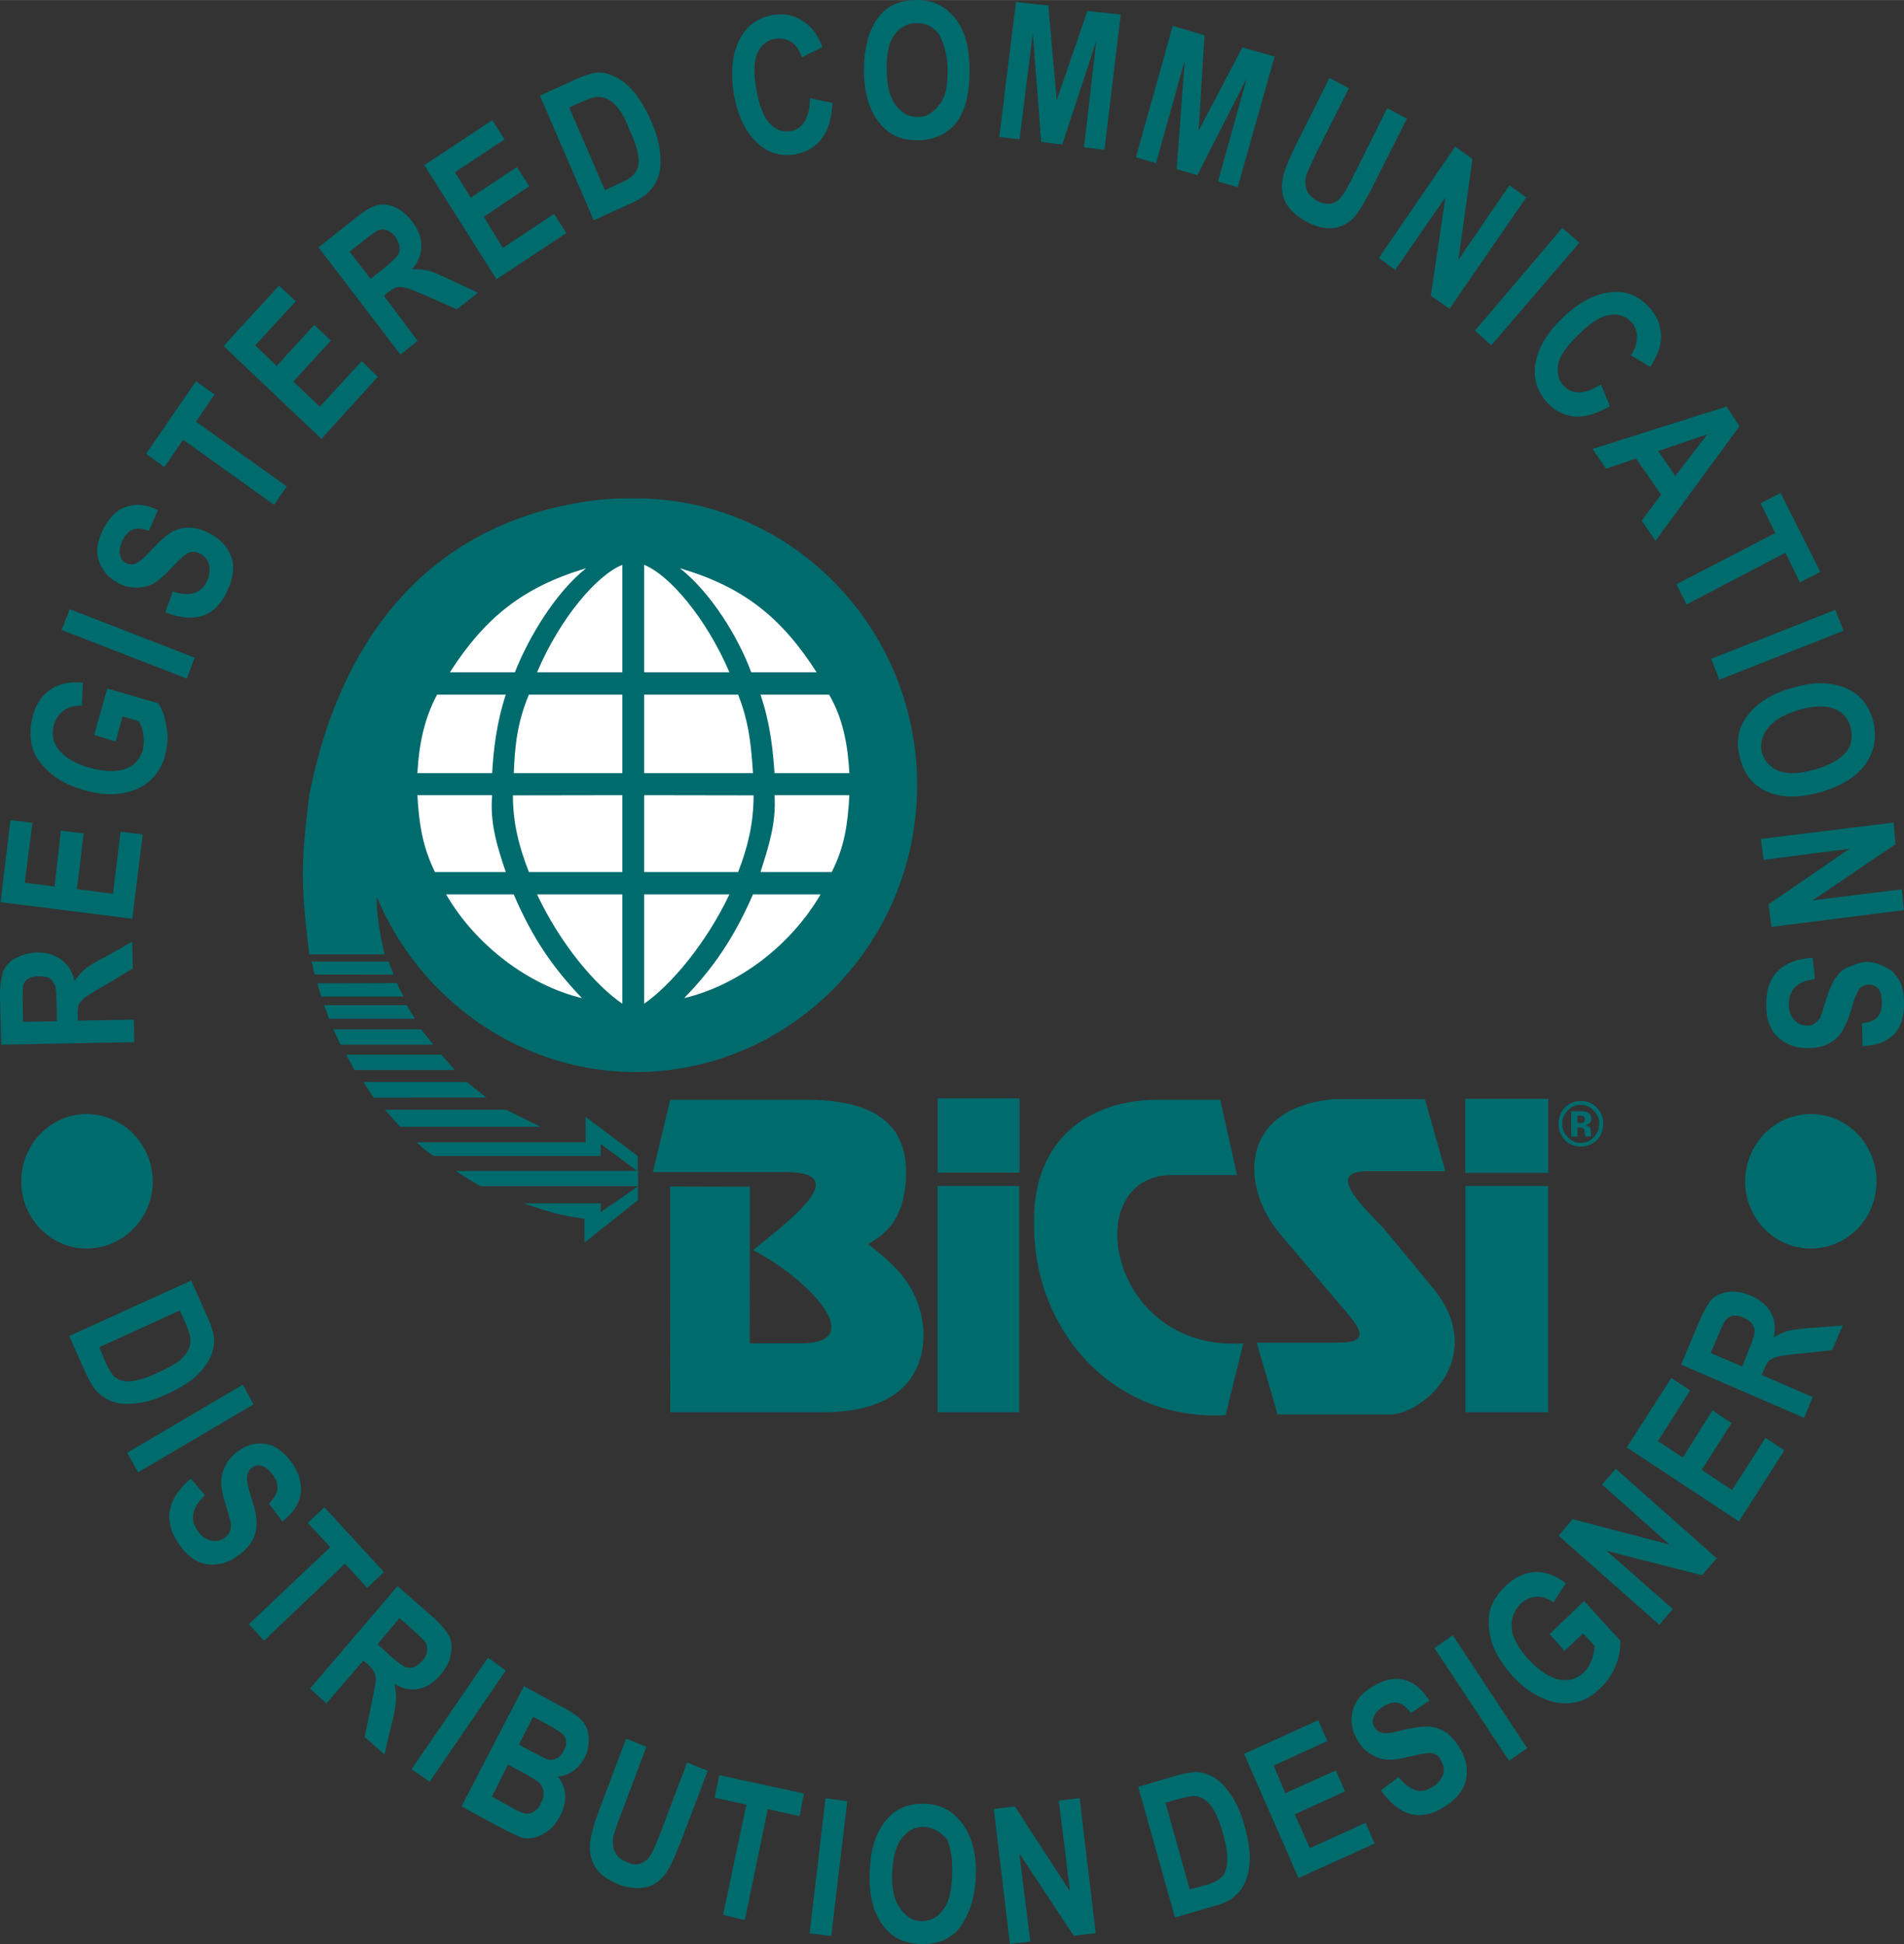 <?xml version="1.0" encoding="UTF-8"?> <svg xmlns="http://www.w3.org/2000/svg" width="2448" height="2500" viewBox="0 0 86.051 87.874"><rect x="0" y="0" width="86.051" height="87.874" fill="#333333" stroke="none"/><path d="M28.727 22.528c7.015 0 12.723 5.822 12.723 12.961 0 7.134-5.708 12.969-12.723 12.969-5.233 0-9.777-3.301-11.699-7.927-.018.741.137 1.66.355 2.608h-3.405c-.385-3.101-.385-4.109 0-7.196.685-3.469 2.955-11.809 12.479-13.27.882-.136 1.498-.145 2.27-.145zM6.068 47.107l-6.013.113L0 45.069c-.004-.52.056-.92.154-1.199.086-.189.291-.429.522-.548.296-.143.608-.261.985-.27.475-.017.844.137 1.113.326.325.261.505.535.582.963.146-.18.317-.402.497-.544.154-.111.488-.355.95-.565l1.174-.668.025 1.212-1.311.792c-.46.252-.759.452-.871.535-.111.099-.223.21-.266.321-.034.092-.043.274-.043.505l.009.208 2.526-.047.022 1.017zm-3.499-.948l-.008-.745c-.008-.454-.039-.773-.069-.865-.085-.163-.162-.268-.257-.341a1.35 1.35 0 0 0-.471-.081c-.231.004-.36.04-.458.099a.476.476 0 0 0-.262.346c-.017.078-.017.381-.017.822l.012.791 1.53-.026zm3.41-4.63L.026 40.78l.446-3.713.997.126-.351 2.708 1.349.167.283-2.521 1.032.124-.304 2.514 1.627.217.343-2.81 1.002.128-.471 3.809zm-.754-8.01l-.968-.301.591-2.097 2.304.666c.197.285.308.653.377 1.099.077.437.042.852-.069 1.25a2.232 2.232 0 0 1-.702 1.165c-.326.295-.754.483-1.285.563-.488.075-1.087.028-1.691-.157-.664-.188-1.151-.451-1.546-.796-.385-.355-.681-.737-.779-1.144-.111-.42-.107-.859.009-1.336.137-.58.428-1.006.822-1.263.394-.265.861-.37 1.464-.309L3.7 31.894c-.63-.021-1.061.278-1.25.827-.25.804.23 1.569 1.533 1.961.703.202 1.285.229 1.734.052.373-.15.613-.429.741-.844a1.93 1.93 0 0 0-.18-1.287l-.736-.221-.317 1.137zm3.22-2.848l-5.662-2.196.369-.942 5.644 2.193-.351.945zm-.976-2.997l.343-.942c.736.255 1.25.107 1.524-.437.272-.558.122-1.061-.291-1.272-.241-.125-.464-.1-.686.058-.115.085-.343.312-.694.672-.3.328-.578.55-.788.655a1.744 1.744 0 0 1-1.533-.049c-.283-.159-.54-.369-.685-.621a1.534 1.534 0 0 1-.266-.846c0-.291.099-.621.274-.972.266-.531.604-.865 1.045-1.015.424-.154.917-.107 1.422.158l-.403.93c-.3-.107-.548-.137-.728-.056-.167.073-.333.231-.462.476-.103.244-.159.46-.12.645.034.186.12.314.265.387a.53.53 0 0 0 .471.015c.146-.067.402-.29.736-.657.369-.384.66-.639.908-.778.48-.253 1.062-.25 1.679.092.479.244.805.587.972 1.049.167.457.085.998-.218 1.628-.539 1.092-1.463 1.398-2.765.88zm4.912-4.861l-4.107-2.938-.843 1.238-.827-.602 2.253-3.282.839.601-.84 1.23 4.111 2.927-.586.826zm2.145-2.976l-4.42-4.199 2.505-2.729.758.708-1.833 1.992.968.927 1.7-1.853.753.709-1.7 1.854 1.199 1.135 1.893-2.06.728.709-2.551 2.807zm3.576-3.807l-3.704-4.846 1.657-1.323c.424-.341.75-.533 1.011-.589.454-.125 1.075.108 1.546.724.296.383.441.76.433 1.122 0 .381-.137.726-.424 1.049.252-.008.514.011.745.066.214.058.557.21 1.036.439l1.199.556-.951.752-1.362-.6c-.505-.216-.822-.351-.968-.377a.804.804 0 0 0-.377-.017c-.12.027-.261.113-.441.257l-.149.128 1.52 2.032-.771.627zm-1.353-3.432l.583-.454c.351-.295.565-.486.638-.602.158-.228.105-.53-.103-.833-.255-.336-.529-.39-.788-.298-.078.039-.309.191-.655.473l-.621.491.946 1.223zm5.691.023l-3.264-5.158 3.075-2.034.553.871-2.244 1.484.716 1.147 2.085-1.381.561.865-2.056 1.383.861 1.407 2.317-1.538.552.869-3.156 2.085zm1.961-8.297l1.648-.755c.424-.176.758-.294 1.023-.294.245 0 .531.093.775.216.295.146.574.39.844.711.248.309.505.743.741 1.278.214.482.342.927.39 1.338.1.795-.031 1.349-.437 1.786-.18.214-.462.399-.831.572l-1.721.779-2.432-5.631zm1.324.535l1.614 3.734.672-.311c.292-.134.514-.257.608-.376.213-.225.313-.474.193-1.039-.051-.259-.18-.606-.369-1.004a3.59 3.59 0 0 0-.488-.953c-.317-.406-.688-.581-1.066-.521-.141.018-.397.121-.774.292l-.39.178zm10.881-.426l1.015.218c-.061 1.398-.65 2.117-1.684 2.323-.634.105-1.207-.053-1.669-.473-.565-.512-.908-1.235-1.097-2.216-.163-1.043-.085-1.891.278-2.533.304-.61.792-.936 1.453-1.072.556-.088 1.04.004 1.481.343.317.216.574.559.792 1.104l-.938.46c-.111-.327-.282-.582-.487-.697a1.047 1.047 0 0 0-.711-.138c-.351.062-.621.251-.796.621-.175.364-.188.917-.064 1.641.133.771.348 1.295.617 1.574.27.283.586.392.955.333a.884.884 0 0 0 .608-.43c.153-.231.239-.589.247-1.058zm2.441-1.195c-.018-1.416.404-2.394 1.096-2.891.347-.223.763-.341 1.243-.347.693-.02 1.25.227 1.721.747.497.591.707 1.366.711 2.37.008 1.05-.163 1.848-.599 2.428-.412.518-1.037.786-1.705.794-.741.013-1.302-.22-1.722-.73-.483-.559-.732-1.347-.745-2.371zm1.028-.059c.012.708.146 1.237.419 1.584.274.354.608.531 1.002.522.394-.004.668-.19.951-.55.309-.349.377-.882.377-1.629-.009-.711-.205-1.231-.403-1.578-.292-.355-.6-.486-1.006-.481-.406.008-.74.18-.984.522-.262.352-.369.892-.356 1.61zm5.087 3.006l.754-6.096 1.464.156.377 4.289L49.144.492l1.507.161-.735 6.117-.925-.112.557-4.807-1.542 4.683-.95-.124-.377-4.923-.6 4.81-.917-.112zm6.175.922L53 1.168l1.438.424-.265 4.31 1.979-3.764 1.456.415-1.67 5.906-.891-.257 1.302-4.668-2.236 4.385-.934-.274.369-4.933-1.302 4.663-.909-.268zm8.746-3.586l.882.462-1.499 2.979c-.214.454-.359.76-.411.916-.151.51-.008.958.497 1.206a.935.935 0 0 0 .565.122.68.68 0 0 0 .445-.253c.146-.135.343-.478.617-1.028l1.516-3.038.891.473-1.447 2.871c-.36.739-.677 1.251-.891 1.535a1.523 1.523 0 0 1-.925.529c-.368.062-.771-.018-1.225-.249-.893-.471-1.234-1.074-1.147-1.815.025-.359.257-.961.668-1.783l1.464-2.927zm2.234 8.136l3.452-5.036.779.569-.634 4.55 2.304-3.368.762.55-3.468 5.034-.848-.589.66-4.445-2.27 3.278-.737-.543zm4.343 3.287l3.949-4.645.771.672-3.983 4.636-.737-.663zm5.695 2.43l.403.985c-.591.341-1.148.508-1.619.463-.454-.049-.874-.257-1.233-.643-.42-.488-.617-1.045-.522-1.689.111-.739.522-1.447 1.242-2.13.762-.717 1.507-1.109 2.235-1.159.651-.049 1.199.167 1.67.683.377.409.548.886.54 1.426-.026.388-.188.809-.488 1.274l-.883-.528c.206-.278.283-.542.283-.812 0-.268-.068-.493-.257-.684-.249-.271-.557-.378-.968-.323-.377.039-.839.323-1.362.838-.565.528-.891.991-.968 1.374-.077.395 0 .722.24.985.359.381.879.44 1.687-.06zm2.467 7.068l-.625-.908.874-1.175-1.13-1.634-1.354.462-.616-.895 6.056-1.917.59.889-3.795 5.178zm.891-2.931l1.448-1.88-2.219.756.771 1.124zm.051 4.897l4.471-2.316-.668-1.341.908-.467 1.798 3.567-.925.471-.659-1.334-4.462 2.332-.463-.912zm1.576 3.37l5.602-2.211.377.944-5.619 2.216-.36-.949zm3.615 1.33c.676-.206 1.276-.272 1.772-.193 1.093.166 1.648.736 1.927 1.651.171.693.085 1.338-.309 1.925-.402.589-1.088 1.023-2.03 1.306-.993.287-1.798.272-2.475-.021-.591-.274-.993-.748-1.182-1.448-.214-.7-.129-1.323.239-1.87.43-.626 1.099-1.08 2.058-1.35zm.316.992c-.668.208-1.122.471-1.379.824-.274.36-.351.73-.257 1.116.128.383.368.646.762.807.419.154.959.131 1.645-.075.677-.188 1.13-.458 1.414-.803.239-.336.282-.709.179-1.092-.102-.409-.351-.688-.753-.844-.385-.15-.943-.13-1.611.067zm-1.687 5.819l5.996-.739.086.979-3.743 2.537 4.034-.499.086.944-5.979.756-.137-1.017 3.657-2.515-3.88.503-.12-.949zm2.339 5.373l.102.968c-.788.09-1.155.458-1.181 1.104 0 .298.068.542.231.717.137.173.351.27.583.278.128.002.266-.021.343-.088.094-.064.18-.158.265-.276.051-.118.146-.441.3-.919.154-.428.274-.762.437-.92.155-.24.36-.385.6-.467.266-.106.522-.214.788-.209.352.004.643.137.891.278.283.12.445.377.591.615.137.28.18.634.18 1.025-.008.589-.154 1.052-.471 1.379-.359.326-.813.493-1.404.505l-.026-1.03c.334-.036.574-.131.694-.276.137-.139.197-.357.206-.623 0-.285-.051-.486-.154-.657-.128-.125-.24-.185-.419-.188-.146 0-.317.053-.411.158-.12.131-.257.441-.385.923-.155.514-.326.884-.489 1.11-.137.227-.377.394-.625.514-.249.118-.565.169-.934.161-.514-.009-.942-.178-1.293-.508-.368-.345-.54-.865-.514-1.557.013-1.208.707-1.932 2.095-2.017zM8.642 57.882l.753 1.696c.197.437.283.779.283 1.036 0 .533-.281 1.116-.886 1.653-.304.266-.741.516-1.263.756-.476.223-.899.355-1.306.402-.39.054-.758.043-1.024-.039a1.746 1.746 0 0 1-.728-.398c-.214-.188-.385-.476-.565-.851l-.779-1.747 5.515-2.508zm-.514 1.355l-3.64 1.66.287.689c.146.304.27.505.364.614a.939.939 0 0 0 .403.212c.278.079.787.014 1.61-.375.403-.182.719-.36.938-.512.192-.163.347-.339.433-.525.077-.19.098-.375.077-.565a4.765 4.765 0 0 0-.287-.781l-.185-.417zm-2.381 6.43l5.225-3.077.488.889-5.216 3.075-.497-.887zm2.882 1.169l.638.758c-.578.536-.694 1.058-.352 1.572.158.254.369.411.6.46.223.06.428.023.634-.103.221-.177.307-.38.283-.646a9.467 9.467 0 0 0-.257-.938c-.133-.43-.193-.764-.171-1.03.004-.255.094-.501.223-.739.146-.24.325-.437.574-.597.261-.187.54-.3.848-.319.627-.044 1.116.27 1.563.889.662.989.464 1.94-.45 2.631l-.608-.812c.454-.458.497-.8.206-1.25-.154-.225-.309-.375-.488-.434a.473.473 0 0 0-.471.055c-.137.082-.206.225-.231.407-.026.165.042.497.192.972.171.503.244.904.235 1.187-.008.547-.276 1.03-.899 1.462a1.892 1.892 0 0 1-1.362.345c-.471-.073-.917-.398-1.293-.974-.668-1.028-.488-2.003.586-2.896zm2.621 6.578l3.679-3.483-1.02-1.092.754-.708 2.689 2.931-.754.713-1.006-1.094-3.661 3.481-.681-.748zm2.762 2.914l3.957-4.636 1.603 1.409c.385.349.633.653.749.895.099.231.111.512.047.814-.056.308-.206.597-.454.886-.291.359-.646.578-.993.645-.368.073-.719-.004-1.088-.219.047.264.09.503.064.745A6.902 6.902 0 0 1 17.683 78l-.308 1.306-.895-.792.308-1.495c.12-.548.167-.889.192-1.041a.799.799 0 0 0-.072-.396c-.039-.099-.15-.229-.325-.385l-.159-.135-1.67 1.933-.742-.667zm3.053-2.008l.544.499c.343.304.591.477.698.535.191.065.452.076.792-.289.111-.142.188-.281.197-.43a.636.636 0 0 0-.069-.395c-.051-.083-.249-.276-.574-.571l-.595-.531-.993 1.182zm1.538 5.649l3.452-5.041.805.581-3.443 5.032-.814-.572zm5.075-3.752l1.747.947c.484.257.797.49.938.683.295.393.34 1.051.06 1.61-.15.257-.325.469-.552.613-.227.147-.445.229-.672.229.395.457.483 1.073.125 1.764-.201.395-.467.684-.788.838-.321.188-.629.235-.917.175-.206-.069-.647-.274-1.281-.619l-1.481-.805 2.821-5.435zm.415 1.383l-.642 1.261s.917.497 1.216.638c.18.066.321.066.462-.004.141-.053.257-.171.342-.355.196-.315.117-.614-.047-.764-.09-.08-.359-.247-.818-.497l-.513-.279zm-1.135 2.167l-.724 1.446.81.443c.334.192.582.302.693.319.306.033.554-.135.707-.458.09-.184.141-.349.12-.501a.689.689 0 0 0-.163-.398c-.103-.109-.351-.261-.724-.473l-.719-.378zm5.336-1.178l.921.369-1.174 3.12a8.834 8.834 0 0 0-.325.948c-.03.264-.025.512.085.696.107.218.274.351.54.445.433.235.799.035 1.002-.218.116-.167.292-.526.506-1.096l1.203-3.182.934.369-1.152 3.036c-.283.746-.536 1.302-.746 1.615-.214.291-.496.518-.86.606-.355.096-.788.053-1.246-.105-.472-.202-.822-.424-1.02-.717a1.588 1.588 0 0 1-.3-.966c-.017-.369.146-.989.479-1.848l1.153-3.072zm4.385 7.961l1.053-4.978-1.435-.315.21-1.017 3.828.829-.201 1.024-1.431-.319-1.044 5.021-.98-.245zm3.91.842l.72-6.109.984.13-.724 6.1-.98-.121zm2.715-2.711c.021-.75.146-1.357.369-1.818.462-.929 1.148-1.364 2.125-1.33.702.021 1.25.314 1.678.875.429.57.668 1.36.625 2.392-.034 1.004-.308 1.796-.78 2.4-.436.49-.976.695-1.721.67-.719-.015-1.293-.289-1.678-.82-.455-.576-.648-1.382-.618-2.369zm1.019-.017c-.035.685.098 1.259.352 1.583.239.357.557.58.95.591.395.009.762-.171.968-.478.309-.362.411-.904.438-1.623.025-.715-.069-1.25-.232-1.598-.308-.349-.642-.539-1.045-.559-.385-.013-.719.156-.984.499-.259.319-.421.861-.447 1.585zm5.319 3.205l-.728-6.1.95-.118 2.493 3.835-.506-4.092.942-.116.729 6.109-.994.116-2.458-3.721.497 3.98-.925.107zm5.798-7.1l1.748-.514c.445-.128.805-.173 1.045-.142.256.041.513.146.779.328.257.182.463.454.703.812.214.343.402.801.557 1.366.128.52.223.979.214 1.39a2.877 2.877 0 0 1-.188 1.009 1.698 1.698 0 0 1-.488.689c-.223.216-.522.34-.899.439l-1.808.531-1.663-5.908zm1.234.722l1.096 3.91.729-.192c.308-.094.531-.202.65-.309a.568.568 0 0 0 .24-.368c.068-.128.077-.347.077-.612a4.912 4.912 0 0 0-.197-1.052c-.236-.856-.5-1.296-.831-1.526a.936.936 0 0 0-.54-.156c-.137.011-.411.073-.779.173l-.445.132zm6.012 3.403l-2.458-5.617 3.349-1.522.412.944-2.424 1.109.522 1.249 2.287-1.03.411.949-2.269 1.037.685 1.527 2.518-1.144.403.938-3.436 1.56zm3.726-3.969l.796-.604c.497.619.977.79 1.482.479.3-.154.428-.351.531-.578a.756.756 0 0 0-.103-.645c-.051-.126-.111-.216-.231-.268a.67.67 0 0 0-.334-.064c-.154.008-.446.064-.951.18-.437.104-.763.143-1.028.104a1.767 1.767 0 0 1-1.242-.893c-.33-.595-.33-1.24-.008-1.743.146-.254.411-.481.753-.679.488-.295.925-.388 1.388-.283.462.121.805.431 1.139.942l-.839.559c-.188-.268-.395-.416-.583-.46-.206-.034-.402.008-.633.144-.223.143-.395.3-.446.464a.466.466 0 0 0 .017.484c.06.144.214.242.377.272.163.032.479-.017.933-.141.54-.131.942-.167 1.199-.148.292.026.506.125.771.289.197.167.419.405.6.724.273.464.351.933.248 1.411-.103.473-.454.888-1.036 1.244-1.053.626-1.986.363-2.8-.79zm5.79-1.336l-3.375-5.092.831-.584 3.365 5.109-.821.567zm2.509-4.967l-.677-.756 1.559-1.499 1.636 1.794c.017.347-.052.719-.206 1.13a2.823 2.823 0 0 1-.719 1.036c-.334.338-.719.557-1.165.634-.454.077-.899.021-1.388-.184-.488-.21-.968-.554-1.405-1.03-.437-.497-.754-1-.925-1.508-.146-.507-.18-.967-.094-1.394.094-.413.351-.794.694-1.139.437-.405.891-.623 1.354-.646.445-.021.924.148 1.396.503l-.565.867c-.274-.186-.522-.268-.78-.25-.257.015-.471.118-.685.302-.308.308-.454.657-.419 1.098.025.428.291.897.728 1.392.948 1.039 1.855 1.248 2.536.624.128-.133.248-.313.334-.531.094-.212.128-.43.146-.666l-.514-.565-.841.788zm4.283-1.18l-4.557-4.027.642-.748 4.368 1.148-3.04-2.709.616-.717 4.565 4.048-.668.767-4.308-1.103 2.989 2.627-.607.714zm3.597-4.67l-5.071-3.347 2.013-3.139.856.562-1.456 2.291 1.122.744 1.336-2.133.865.576-1.345 2.114 1.37.91 1.508-2.357.856.561-2.054 3.218zm2.946-4.683l-5.559-2.409.831-1.974c.214-.503.42-.844.591-1.008.389-.326 1.012-.449 1.721-.133.853.367 1.234 1.045 1.045 1.884.214-.135.445-.233.659-.298a8.669 8.669 0 0 1 1.122-.137l1.336-.099-.479 1.113-1.481.163c-.557.054-.891.103-1.028.142a.997.997 0 0 0-.342.173c-.077.083-.163.238-.249.452l-.085.19 2.304 1.002-.386.939zm-2.792-2.318l.266-.694c.18-.435.273-.713.282-.842.034-.126-.025-.259-.103-.375-.069-.125-.214-.218-.411-.302-.163-.082-.326-.099-.454-.082a.605.605 0 0 0-.343.206c-.06.082-.189.325-.352.745l-.316.726 1.431.618zM3.914 50.357c1.645 0 2.989 1.371 2.989 3.045 0 1.672-1.345 3.034-2.989 3.034-1.627 0-2.955-1.362-2.955-3.034 0-1.674 1.328-3.045 2.955-3.045zM81.836 50.357c1.662 0 2.973 1.371 2.973 3.045 0 1.672-1.311 3.034-2.973 3.034-1.635 0-2.963-1.362-2.963-3.034 0-1.674 1.328-3.045 2.963-3.045zM66.224 49.668h3.751v3.349h-3.751v-3.349zM42.379 49.646h3.7v3.356h-3.7v-3.356zM42.375 53.608h3.687v10.228h-3.687V53.608zM46.738 55.424c-.128-3.953 2.526-5.711 5.584-5.711h2.826l.762 3.4h-2.92c-4.291 0-2.929 8.013 3.204 7.608l-.805 3.248c-5.19.27-8.651-3.935-8.651-8.545zM56.793 60.687h3.743c1.584 0 .796-.818-.146-1.913l-2.518-2.976c-1.859-2.186-1.859-5.712 2.389-6.115h4.137l.925 3.257h-3.486c-1.696 0-.779 1.087.693 2.578l2.252 2.726c2.535 3.124-.548 5.824-2.124 5.691h-4.917l-.948-3.248zM66.232 53.608h3.734v10.228h-3.734V53.608zM30.29 63.836l-.004-10.205 3.606.009-.009 7.081h2.295c3.174 0 .266-2.989-2.142-4.208 1.456-1.218 4.66-3.531 1.456-3.531h-5.986l.784-3.27h6.154c2.655 0 4.505.816 4.505 3.27 0 2.441-1.31 2.982-1.708 3.252.801.683 2.497 1.771 2.497 4.209-.111 2.989-2.912 3.392-4.505 3.392H30.29v.001z" fill="#006b6d"></path><path d="M29.112 30.387V25.53c1.135.456 2.792 2.383 3.854 4.856h-3.854v.001zM28.127 30.387V25.53c-1.139.456-2.805 2.383-3.854 4.856h3.854v.001zM30.727 25.683c2.89.852 4.595 2.231 6.179 4.704h-2.955c-.591-1.615-1.849-3.627-3.224-4.704zM26.491 25.683c-2.856.852-4.569 2.231-6.158 4.704h2.938c.634-1.615 1.858-3.627 3.22-4.704zM34.37 31.397h3.101c.626 1.077.84 2.235.917 3.548h-3.384c-.068-1.002-.188-2.242-.634-3.548zM22.859 31.397h-3.104c-.578 1.077-.818 2.235-.891 3.548h3.379c.056-1.002.188-2.242.616-3.548zM29.112 31.397h4.248c.514 1.306.591 2.388.672 3.548h-4.92v-3.548zM28.127 31.397h-4.222c-.552 1.306-.634 2.388-.686 3.548h4.908v-3.548zM29.112 35.943l4.947.008c0 1.243-.253 2.313-.699 3.467h-4.248v-3.475zM28.127 35.943l-4.946.008c0 1.243.27 2.313.724 3.467h4.222v-3.475zM34.37 39.418c.369-1.154.72-2.235.634-3.475h3.384c-.077 1.321-.214 2.321-.797 3.475H34.37zM22.859 39.418c-.39-1.154-.728-2.235-.616-3.475h-3.379c.073 1.321.235 2.321.792 3.475h3.203zM34.032 40.427h3.054c-1.357 2.325-3.726 4.111-6.167 4.689 1.28-1.315 2.227-2.664 3.113-4.689zM23.219 40.427h-3.058c1.353 2.325 3.743 4.111 6.141 4.689-1.258-1.315-2.222-2.664-3.083-4.689zM29.112 40.427h3.854c-1.062 2.235-2.655 4.111-3.854 4.942v-4.942zM28.127 40.427h-3.854c1.049 2.235 2.629 4.111 3.854 4.942v-4.942z" fill="#fff"></path><path d="M20.599 52.927h8.239v.694H21.72c-.402-.231-.719-.42-1.121-.694zM23.678 54.396h3.473v.39l1.679-1.159v.622l-2.415 1.92v-1.083c-.909-.112-1.427-.236-2.737-.69z" fill="#006b6d"></path><path d="M19.604 52.25h7.546v-.54l1.67 1.235v-.695l-2.354-1.769v1.152h-7.632c.274.262.454.425.77.617zM14.081 43.458h3.477l.24.596-3.58-.004-.137-.592zM14.338 44.448l3.593-.009.303.608h-3.716l-.18-.599zM14.646 45.433h3.734l.373.614h-3.884l-.223-.614zM15.062 46.525h3.969l.548.696h-4.187l-.33-.696zM15.644 47.672h4.304l.604.694h-4.535l-.373-.694zM16.423 48.906h4.672l.883.704-5.097.007-.458-.711z" fill="#006b6d"></path><path fill="#006b6d" d="M17.395 50.161h5.473l1.559.771-6.342.002-.69-.773zM71.439 49.942a.75.75 0 0 0-.583.257.793.793 0 0 0-.248.595c0 .242.077.441.257.614a.725.725 0 0 0 .574.247c.248 0 .437-.077.582-.247a.842.842 0 0 0 .257-.614.798.798 0 0 0-.257-.595.724.724 0 0 0-.582-.257zm1.019.852c0 .3-.103.542-.291.739a.989.989 0 0 1-.728.291.97.97 0 0 1-.719-.295c-.18-.197-.283-.439-.283-.734s.12-.55.3-.747a1 1 0 0 1 .703-.283.99.99 0 0 1 .728.302c.187.201.29.445.29.727zm-.831-.213c0-.064-.034-.099-.085-.131-.061-.009-.103-.021-.163-.021h-.086v.332h.12c.082-.001.214-.003.214-.18zm-.616.792v-1.146c.155.004.437.004.54.004.22.01.368.125.368.332a.296.296 0 0 1-.077.206.352.352 0 0 1-.198.075.37.37 0 0 1 .154.07c.078.052.103.14.103.255v.137c0 .009.008.017.008.034l.009.032h-.274c-.017-.099-.025-.225-.042-.295-.025-.06-.031-.094-.188-.107l-.034-.004h-.086v.407h-.283z"></path></svg> 